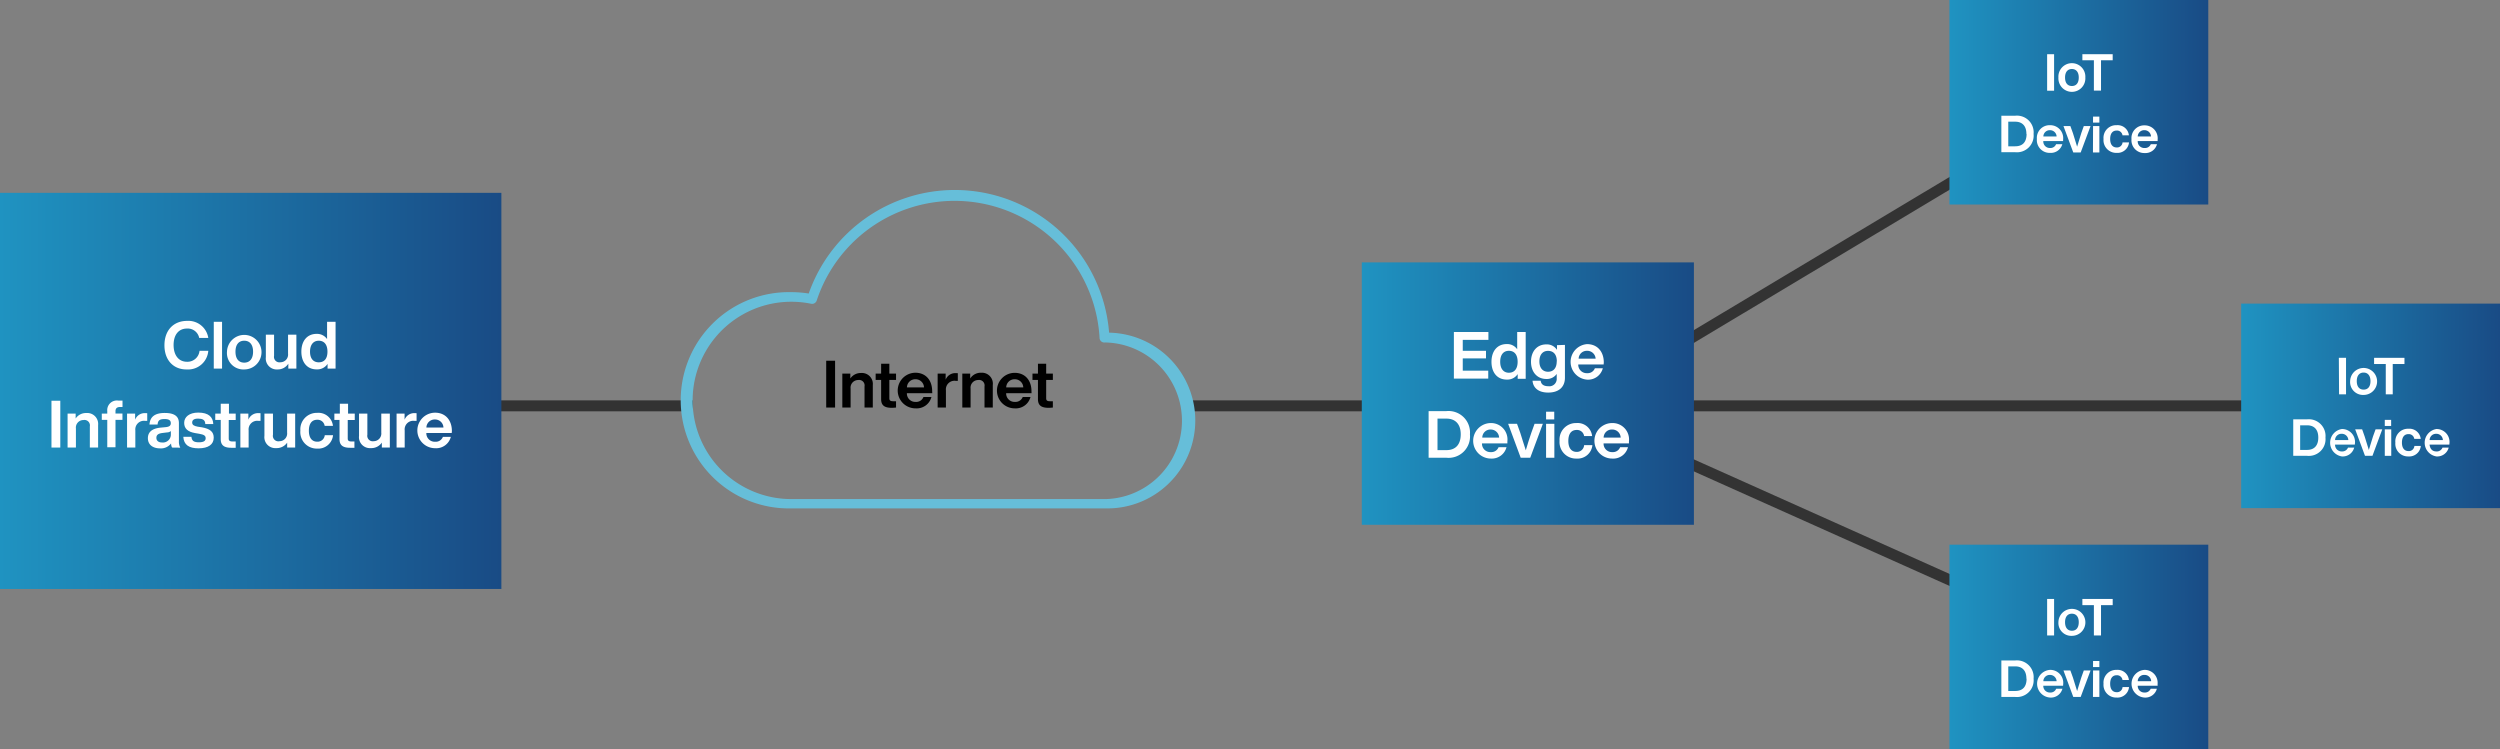 <svg xmlns="http://www.w3.org/2000/svg" xmlns:xlink="http://www.w3.org/1999/xlink" viewBox="0 0 456.09 136.68">
  <rect x="0" y="0" width="456.09" height="136.68" fill="#808080" stroke="none"/>
  <defs>
    <linearGradient id="Dark_Blue_Cyan" data-name="Dark Blue / Cyan" y1="71.32" x2="91.47" y2="71.32" gradientUnits="userSpaceOnUse">
      <stop offset="0" stop-color="#1f93c1"/>
      <stop offset="1" stop-color="#194b85"/>
    </linearGradient>
    <linearGradient id="Dark_Blue_Cyan-2" x1="248.44" y1="71.81" x2="309.03" y2="71.81" xlink:href="#Dark_Blue_Cyan"/>
    <linearGradient id="Dark_Blue_Cyan-3" x1="355.65" y1="18.65" x2="402.86" y2="18.65" xlink:href="#Dark_Blue_Cyan"/>
    <linearGradient id="Dark_Blue_Cyan-4" x1="408.87" y1="74.04" x2="456.09" y2="74.04" xlink:href="#Dark_Blue_Cyan"/>
    <linearGradient id="Dark_Blue_Cyan-5" x1="355.65" y1="118.03" x2="402.86" y2="118.03" xlink:href="#Dark_Blue_Cyan"/>
  </defs>
  <g id="Layer_2" data-name="Layer 2">
    <g id="Layer_2-2" data-name="Layer 2">
      <g>
        <line x1="305.25" y1="63.65" x2="365.15" y2="27.77" fill="#333" stroke="#333" stroke-miterlimit="10" stroke-width="2"/>
        <line x1="306.24" y1="74.04" x2="427.23" y2="74.04" fill="none" stroke="#333" stroke-miterlimit="10" stroke-width="2"/>
        <line x1="306.24" y1="83.66" x2="370.76" y2="112.56" fill="none" stroke="#333" stroke-miterlimit="10" stroke-width="2"/>
        <line x1="216" y1="74.04" x2="254.69" y2="74.04" fill="#333" stroke="#333" stroke-miterlimit="10" stroke-width="2"/>
        <line x1="87.7" y1="74.04" x2="126.39" y2="74.04" fill="#333" stroke="#333" stroke-miterlimit="10" stroke-width="2"/>
        <rect y="35.18" width="91.47" height="72.27" fill="url(#Dark_Blue_Cyan)"/>
        <g>
          <path d="M30,63c0-2.76,1.67-4.46,4.14-4.46A3.68,3.68,0,0,1,38,61.65H36.34a2.13,2.13,0,0,0-2.23-1.71c-1.52,0-2.44,1.14-2.44,3S32.59,66,34.11,66a2.21,2.21,0,0,0,2.29-2H38a3.69,3.69,0,0,1-3.91,3.4C31.68,67.44,30,65.74,30,63Z" fill="#fff"/>
          <path d="M39,58.71h1.51v8.54H39Z" fill="#fff"/>
          <path d="M41.41,64.16a3.15,3.15,0,1,1,3.15,3.24A3,3,0,0,1,41.41,64.16Zm4.76,0c0-1.31-.63-2-1.61-2s-1.6.68-1.6,2,.62,2,1.6,2S46.17,65.47,46.17,64.16Z" fill="#fff"/>
          <path d="M54.07,61.06v6.19H52.6v-.9a2.27,2.27,0,0,1-1.94,1.05,2,2,0,0,1-2.16-2.23V61.06H50v3.85a1,1,0,0,0,1.17,1.18,1.4,1.4,0,0,0,1.38-1.56V61.06Z" fill="#fff"/>
          <path d="M61.22,58.71v8.54H59.76v-.86a2.25,2.25,0,0,1-2,1c-1.71,0-2.78-1.27-2.78-3.24s1.07-3.24,2.78-3.24a2.22,2.22,0,0,1,1.91.95V58.71Zm-1.48,5.45c0-1.31-.61-2-1.59-2s-1.59.73-1.59,2,.62,1.94,1.59,1.94S59.74,65.47,59.74,64.16Z" fill="#fff"/>
          <path d="M9.39,73.11H11v8.54H9.39Z" fill="#fff"/>
          <path d="M17.9,77.55v4.1H16.39V77.8a1,1,0,0,0-1.17-1.17,1.38,1.38,0,0,0-1.37,1.56v3.46H12.33V75.46H13.8v.89a2.26,2.26,0,0,1,1.93-1A2,2,0,0,1,17.9,77.55Z" fill="#fff"/>
          <path d="M21.07,75v.44h1.27v1.16H21.07v5h-1.5v-5h-1V75.46h1V75a1.76,1.76,0,0,1,2-1.92c.24,0,.56,0,.78,0v1.17h-.53C21.31,74.28,21.07,74.54,21.07,75Z" fill="#fff"/>
          <path d="M26.86,75.39v1.39h-.38a1.58,1.58,0,0,0-1.79,1.73v3.14H23.18V75.46h1.47v1.11a1.87,1.87,0,0,1,1.84-1.2A2.3,2.3,0,0,1,26.86,75.39Z" fill="#fff"/>
          <path d="M31.38,81.65a1.85,1.85,0,0,1-.17-.75,2.32,2.32,0,0,1-2,.9c-1.32,0-2.23-.66-2.23-1.86,0-1,.62-1.77,2.37-1.93l.94-.09c.57-.07.87-.25.87-.71s-.25-.76-1.13-.76-1.22.23-1.28,1H27.27c.09-1.31.86-2.11,2.79-2.11s2.58.74,2.58,1.86v3.3a2.31,2.31,0,0,0,.25,1.17Zm-.21-2.44v-.57a1.11,1.11,0,0,1-.71.25l-.81.1c-.84.1-1.12.4-1.12.89s.35.84,1,.84A1.45,1.45,0,0,0,31.17,79.21Z" fill="#fff"/>
          <path d="M33.44,79.69h1.48c.08.77.48,1,1.38,1s1.22-.28,1.22-.74-.28-.66-1.21-.82l-.71-.12c-1.33-.23-2-.81-2-1.87s.92-1.87,2.57-1.87c1.91,0,2.69.83,2.74,2.1H37.45c0-.79-.53-1-1.31-1s-1.08.28-1.08.72.36.63,1,.75l.78.12c1.49.27,2.15.82,2.15,1.89,0,1.24-1,1.94-2.75,1.94S33.54,81.18,33.44,79.69Z" fill="#fff"/>
          <path d="M41.73,76.62V80c0,.41.21.54.71.54H43v1.15a7.79,7.79,0,0,1-.79,0c-1.31,0-1.94-.44-1.94-1.58v-3.5h-1V75.46h1v-1.8h1.5v1.8H43v1.16Z" fill="#fff"/>
          <path d="M47.53,75.39v1.39h-.39a1.57,1.57,0,0,0-1.78,1.73v3.14H43.85V75.46h1.46v1.11a1.89,1.89,0,0,1,1.85-1.2A2.3,2.3,0,0,1,47.53,75.39Z" fill="#fff"/>
          <path d="M53.85,75.46v6.19H52.39v-.9a2.3,2.3,0,0,1-2,1,2,2,0,0,1-2.15-2.23V75.46H49.8v3.85A1,1,0,0,0,51,80.49a1.4,1.4,0,0,0,1.38-1.56V75.46Z" fill="#fff"/>
          <path d="M54.8,78.56a3,3,0,0,1,3.06-3.24,2.66,2.66,0,0,1,2.88,2.37H59.23a1.3,1.3,0,0,0-1.37-1.11c-.9,0-1.51.62-1.51,2s.63,2,1.51,2a1.31,1.31,0,0,0,1.39-1.19h1.51a2.71,2.71,0,0,1-2.9,2.45A3,3,0,0,1,54.8,78.56Z" fill="#fff"/>
          <path d="M63.44,76.62V80c0,.41.21.54.71.54h.51v1.15a7.45,7.45,0,0,1-.79,0c-1.3,0-1.93-.44-1.93-1.58v-3.5H61V75.46h1v-1.8h1.5v1.8h1.22v1.16Z" fill="#fff"/>
          <path d="M71.12,75.46v6.19H69.66v-.9a2.3,2.3,0,0,1-2,1,2,2,0,0,1-2.16-2.23V75.46h1.52v3.85a1,1,0,0,0,1.16,1.18,1.4,1.4,0,0,0,1.38-1.56V75.46Z" fill="#fff"/>
          <path d="M76,75.39v1.39h-.39a1.57,1.57,0,0,0-1.78,1.73v3.14H72.35V75.46h1.46v1.11a1.89,1.89,0,0,1,1.85-1.2A2.3,2.3,0,0,1,76,75.39Z" fill="#fff"/>
          <path d="M82.41,79H77.78a1.53,1.53,0,0,0,1.61,1.59,1.39,1.39,0,0,0,1.41-.89h1.45a2.76,2.76,0,0,1-2.87,2.07,3.24,3.24,0,0,1,0-6.48c1.9,0,3.06,1.38,3.06,3.35ZM77.79,78H80.9a1.52,1.52,0,0,0-1.56-1.47A1.5,1.5,0,0,0,77.79,78Z" fill="#fff"/>
        </g>
        <path d="M201.72,92.75H144.36a19.73,19.73,0,1,1,0-39.45,20,20,0,0,1,3.18.25,28.24,28.24,0,0,1,54.8,7.14,16,16,0,0,1-.62,32.06Zm-57.36-37.7a18,18,0,0,0,0,36h57.36a14.29,14.29,0,0,0,0-28.57h-.12a.87.87,0,0,1-1-.83A26.49,26.49,0,0,0,149,54.82a.88.88,0,0,1-1,.6A18.08,18.08,0,0,0,144.36,55.05Z" fill="#66bed9"/>
        <g>
          <path d="M150.73,65.81h1.62v8.54h-1.62Z"/>
          <path d="M159.23,70.25v4.1h-1.51V70.5a1,1,0,0,0-1.16-1.17,1.39,1.39,0,0,0-1.38,1.56v3.46h-1.51V68.16h1.46v.89a2.29,2.29,0,0,1,1.93-1A2,2,0,0,1,159.23,70.25Z"/>
          <path d="M162.25,69.31v3.35c0,.41.2.54.71.54h.51v1.15a7.45,7.45,0,0,1-.79.05c-1.31,0-1.93-.44-1.93-1.58V69.31h-1V68.16h1v-1.8h1.5v1.8h1.22v1.15Z"/>
          <path d="M170.08,71.73h-4.63a1.53,1.53,0,0,0,1.61,1.59,1.4,1.4,0,0,0,1.41-.89h1.46a2.78,2.78,0,0,1-2.88,2.07A3.24,3.24,0,0,1,167,68c1.9,0,3.06,1.38,3.06,3.35Zm-4.62-1.06h3.11A1.53,1.53,0,0,0,167,69.19,1.51,1.51,0,0,0,165.46,70.67Z"/>
          <path d="M174.74,68.09v1.39h-.39a1.57,1.57,0,0,0-1.78,1.73v3.14h-1.51V68.16h1.46v1.11a1.89,1.89,0,0,1,1.85-1.2A2.3,2.3,0,0,1,174.74,68.09Z"/>
          <path d="M181.12,70.25v4.1h-1.51V70.5a1,1,0,0,0-1.16-1.17,1.39,1.39,0,0,0-1.38,1.56v3.46h-1.51V68.16H177v.89A2.29,2.29,0,0,1,179,68,2,2,0,0,1,181.12,70.25Z"/>
          <path d="M188.19,71.73h-4.63a1.53,1.53,0,0,0,1.61,1.59,1.41,1.41,0,0,0,1.41-.89H188a2.77,2.77,0,0,1-2.88,2.07,3.24,3.24,0,0,1,0-6.48c1.9,0,3.06,1.38,3.06,3.35Zm-4.62-1.06h3.11a1.53,1.53,0,0,0-1.56-1.48A1.51,1.51,0,0,0,183.57,70.67Z"/>
          <path d="M190.86,69.31v3.35c0,.41.2.54.7.54h.52v1.15a7.61,7.61,0,0,1-.79.05c-1.31,0-1.93-.44-1.93-1.58V69.31h-1V68.16h1v-1.8h1.5v1.8h1.22v1.15Z"/>
        </g>
        <rect x="248.44" y="47.87" width="60.59" height="47.87" fill="url(#Dark_Blue_Cyan-2)"/>
        <g>
          <path d="M266.86,62v2h4.24v1.39h-4.24v2.23h4.65v1.45h-6.27V60.57h6.3V62Z" fill="#fff"/>
          <path d="M278.34,60.57v8.54h-1.46v-.86a2.25,2.25,0,0,1-2,1c-1.71,0-2.78-1.27-2.78-3.24s1.07-3.24,2.78-3.24a2.2,2.2,0,0,1,1.91.95V60.57ZM276.87,66c0-1.31-.61-2-1.6-2s-1.58.73-1.58,2S274.3,68,275.27,68,276.87,67.33,276.87,66Z" fill="#fff"/>
          <path d="M285.5,62.92v6c0,1.63-1.05,2.7-3.06,2.7-1.79,0-2.75-.88-2.85-2.16h1.49c.07.66.55,1,1.38,1A1.35,1.35,0,0,0,284,69v-.78a2.19,2.19,0,0,1-1.89.92c-1.68,0-2.8-1.27-2.8-3.15s1.1-3.16,2.79-3.16a2.18,2.18,0,0,1,1.95,1v-.86Zm-1.48,3c0-1.24-.61-1.91-1.6-1.91s-1.58.72-1.58,1.92.61,1.89,1.58,1.89S284,67.16,284,65.94Z" fill="#fff"/>
          <path d="M292.56,66.49h-4.63a1.54,1.54,0,0,0,1.61,1.59,1.41,1.41,0,0,0,1.42-.89h1.45a2.77,2.77,0,0,1-2.88,2.07,3.25,3.25,0,0,1,0-6.48c1.9,0,3.06,1.38,3.06,3.35ZM288,65.43h3.1A1.53,1.53,0,0,0,289.49,64,1.48,1.48,0,0,0,288,65.43Z" fill="#fff"/>
          <path d="M268.17,79.24a3.91,3.91,0,0,1-4.28,4.27h-3.26V75h3.26A3.92,3.92,0,0,1,268.17,79.24Zm-1.68,0c0-1.89-1-2.87-2.62-2.87h-1.62v5.75h1.62C265.52,82.12,266.49,81.14,266.49,79.24Z" fill="#fff"/>
          <path d="M275,80.89h-4.63a1.52,1.52,0,0,0,1.6,1.59,1.41,1.41,0,0,0,1.42-.89h1.45A2.77,2.77,0,0,1,272,83.66a3.24,3.24,0,0,1,0-6.48A3,3,0,0,1,275,80.53Zm-4.62-1.06h3.11A1.53,1.53,0,0,0,272,78.36,1.49,1.49,0,0,0,270.42,79.83Z" fill="#fff"/>
          <path d="M281.47,77.32l-2.3,6.19h-1.74l-2.29-6.19h1.62l.6,1.67c.32,1,.65,2.12,1,3.16.31-1.05.64-2.14,1-3.17l.6-1.66Z" fill="#fff"/>
          <path d="M282.06,77.32h1.51v6.19h-1.51Zm0-2.21h1.49v1.41h-1.49Z" fill="#fff"/>
          <path d="M284.52,80.42a3,3,0,0,1,3.06-3.24,2.66,2.66,0,0,1,2.88,2.38H289a1.3,1.3,0,0,0-1.37-1.12c-.9,0-1.51.62-1.51,2s.63,2,1.51,2A1.31,1.31,0,0,0,289,81.21h1.51a2.71,2.71,0,0,1-2.9,2.45A3,3,0,0,1,284.52,80.42Z" fill="#fff"/>
          <path d="M297.18,80.89h-4.63a1.53,1.53,0,0,0,1.6,1.59,1.41,1.41,0,0,0,1.42-.89H297a2.77,2.77,0,0,1-2.88,2.07,3.24,3.24,0,0,1,0-6.48,3,3,0,0,1,3.06,3.35Zm-4.62-1.06h3.11a1.53,1.53,0,0,0-1.56-1.47A1.49,1.49,0,0,0,292.56,79.83Z" fill="#fff"/>
        </g>
        <rect x="355.65" width="47.22" height="37.31" fill="url(#Dark_Blue_Cyan-3)"/>
        <g>
          <path d="M373.47,9.89h1.27v6.66h-1.27Z" fill="#fff"/>
          <path d="M375.53,14.14a2.46,2.46,0,1,1,4.91,0,2.46,2.46,0,1,1-4.91,0Zm3.71,0c0-1-.49-1.55-1.25-1.55s-1.25.53-1.25,1.55.48,1.55,1.25,1.55S379.24,15.16,379.24,14.14Z" fill="#fff"/>
          <path d="M385.43,11H383.3v5.53H382V11H379.9V9.89h5.53Z" fill="#fff"/>
          <path d="M371,24.44a3.05,3.05,0,0,1-3.34,3.33h-2.54V21.11h2.54A3.05,3.05,0,0,1,371,24.44Zm-1.31,0c0-1.47-.76-2.24-2.05-2.24h-1.26v4.49h1.26C369,26.69,369.72,25.92,369.72,24.44Z" fill="#fff"/>
          <path d="M376.38,25.73h-3.61A1.19,1.19,0,0,0,374,27a1.09,1.09,0,0,0,1.1-.69h1.14A2.17,2.17,0,0,1,374,27.89a2.33,2.33,0,0,1-2.4-2.53A2.32,2.32,0,0,1,374,22.84a2.36,2.36,0,0,1,2.39,2.61Zm-3.6-.83h2.42A1.2,1.2,0,0,0,374,23.75,1.17,1.17,0,0,0,372.78,24.9Z" fill="#fff"/>
          <path d="M381.39,23l-1.8,4.82h-1.35L376.45,23h1.26l.47,1.3c.25.79.52,1.65.76,2.46.24-.82.5-1.67.76-2.47l.46-1.29Z" fill="#fff"/>
          <path d="M381.85,23H383v4.82h-1.17Zm0-1.73H383v1.1h-1.16Z" fill="#fff"/>
          <path d="M383.76,25.36a2.3,2.3,0,0,1,2.39-2.52,2.07,2.07,0,0,1,2.24,1.85h-1.17a1,1,0,0,0-1.07-.87c-.7,0-1.18.48-1.18,1.54s.5,1.54,1.18,1.54a1,1,0,0,0,1.08-.92h1.18a2.11,2.11,0,0,1-2.26,1.91A2.32,2.32,0,0,1,383.76,25.36Z" fill="#fff"/>
          <path d="M393.63,25.73H390A1.19,1.19,0,0,0,391.27,27a1.11,1.11,0,0,0,1.11-.69h1.13a2.17,2.17,0,0,1-2.25,1.61,2.33,2.33,0,0,1-2.4-2.53,2.32,2.32,0,0,1,2.39-2.52,2.36,2.36,0,0,1,2.38,2.61ZM390,24.9h2.42a1.19,1.19,0,0,0-1.21-1.15A1.17,1.17,0,0,0,390,24.9Z" fill="#fff"/>
        </g>
        <rect x="408.87" y="55.39" width="47.22" height="37.31" fill="url(#Dark_Blue_Cyan-4)"/>
        <g>
          <path d="M426.69,65.28H428v6.66h-1.27Z" fill="#fff"/>
          <path d="M428.75,69.53a2.46,2.46,0,1,1,2.46,2.52A2.35,2.35,0,0,1,428.75,69.53Zm3.71,0c0-1-.49-1.56-1.25-1.56s-1.25.54-1.25,1.56.48,1.55,1.25,1.55S432.46,70.55,432.46,69.53Z" fill="#fff"/>
          <path d="M438.66,66.41h-2.14v5.53h-1.27V66.41h-2.13V65.28h5.54Z" fill="#fff"/>
          <path d="M424.25,79.83a3.05,3.05,0,0,1-3.34,3.33h-2.54V76.5h2.54A3.05,3.05,0,0,1,424.25,79.83Zm-1.31,0c0-1.48-.76-2.24-2.05-2.24h-1.26v4.49h1.26C422.18,82.08,422.94,81.31,422.94,79.83Z" fill="#fff"/>
          <path d="M429.6,81.11H426a1.2,1.2,0,0,0,1.25,1.25,1.12,1.12,0,0,0,1.11-.7h1.13a2.16,2.16,0,0,1-2.25,1.61,2.53,2.53,0,0,1,0-5,2.36,2.36,0,0,1,2.39,2.61Zm-3.6-.82h2.42a1.19,1.19,0,0,0-1.22-1.15A1.16,1.16,0,0,0,426,80.29Z" fill="#fff"/>
          <path d="M434.61,78.33l-1.79,4.83h-1.36l-1.79-4.83h1.27l.46,1.3c.26.8.52,1.66.76,2.46.24-.81.51-1.66.76-2.46l.47-1.3Z" fill="#fff"/>
          <path d="M435.07,78.33h1.18v4.83h-1.18Zm0-1.73h1.16v1.11h-1.16Z" fill="#fff"/>
          <path d="M437,80.75a2.3,2.3,0,0,1,2.38-2.53,2.08,2.08,0,0,1,2.25,1.85h-1.18a1,1,0,0,0-1.07-.87c-.7,0-1.18.49-1.18,1.55s.5,1.54,1.18,1.54a1,1,0,0,0,1.09-.93h1.17a2.11,2.11,0,0,1-2.26,1.91A2.3,2.3,0,0,1,437,80.75Z" fill="#fff"/>
          <path d="M446.85,81.11h-3.61c.09.86.57,1.25,1.25,1.25a1.11,1.11,0,0,0,1.11-.7h1.13a2.15,2.15,0,0,1-2.24,1.61,2.53,2.53,0,0,1,0-5,2.36,2.36,0,0,1,2.38,2.61Zm-3.6-.82h2.42a1.19,1.19,0,0,0-1.21-1.15A1.16,1.16,0,0,0,443.25,80.29Z" fill="#fff"/>
        </g>
        <rect x="355.65" y="99.37" width="47.22" height="37.31" fill="url(#Dark_Blue_Cyan-5)"/>
        <g>
          <path d="M373.47,109.27h1.27v6.66h-1.27Z" fill="#fff"/>
          <path d="M375.53,113.51A2.46,2.46,0,1,1,378,116,2.35,2.35,0,0,1,375.53,113.51Zm3.71,0c0-1-.49-1.55-1.25-1.55s-1.25.53-1.25,1.55.48,1.56,1.25,1.56S379.24,114.53,379.24,113.51Z" fill="#fff"/>
          <path d="M385.43,110.4H383.3v5.53H382V110.4H379.9v-1.13h5.53Z" fill="#fff"/>
          <path d="M371,123.82a3.05,3.05,0,0,1-3.34,3.33h-2.54v-6.66h2.54A3.05,3.05,0,0,1,371,123.82Zm-1.31,0c0-1.48-.76-2.25-2.05-2.25h-1.26v4.49h1.26C369,126.06,369.72,125.3,369.72,123.82Z" fill="#fff"/>
          <path d="M376.38,125.1h-3.61a1.19,1.19,0,0,0,1.25,1.24,1.09,1.09,0,0,0,1.1-.69h1.14a2.17,2.17,0,0,1-2.25,1.61,2.53,2.53,0,0,1,0-5.05,2.36,2.36,0,0,1,2.39,2.61Zm-3.6-.82h2.42a1.2,1.2,0,0,0-1.22-1.15A1.16,1.16,0,0,0,372.78,124.28Z" fill="#fff"/>
          <path d="M381.39,122.32l-1.8,4.83h-1.35l-1.79-4.83h1.26l.47,1.3c.25.8.52,1.66.76,2.46.24-.81.5-1.66.76-2.47l.46-1.29Z" fill="#fff"/>
          <path d="M381.85,122.32H383v4.83h-1.17Zm0-1.73H383v1.11h-1.16Z" fill="#fff"/>
          <path d="M383.76,124.74a2.31,2.31,0,0,1,2.39-2.53,2.07,2.07,0,0,1,2.24,1.85h-1.17a1,1,0,0,0-1.07-.87c-.7,0-1.18.49-1.18,1.55s.5,1.54,1.18,1.54a1,1,0,0,0,1.08-.93h1.18a2.11,2.11,0,0,1-2.26,1.91A2.31,2.31,0,0,1,383.76,124.74Z" fill="#fff"/>
          <path d="M393.63,125.1H390a1.19,1.19,0,0,0,1.25,1.24,1.11,1.11,0,0,0,1.11-.69h1.13a2.17,2.17,0,0,1-2.25,1.61,2.53,2.53,0,0,1,0-5.05,2.36,2.36,0,0,1,2.38,2.61Zm-3.6-.82h2.42a1.18,1.18,0,0,0-1.21-1.15A1.16,1.16,0,0,0,390,124.28Z" fill="#fff"/>
        </g>
      </g>
    </g>
  </g>
</svg>
